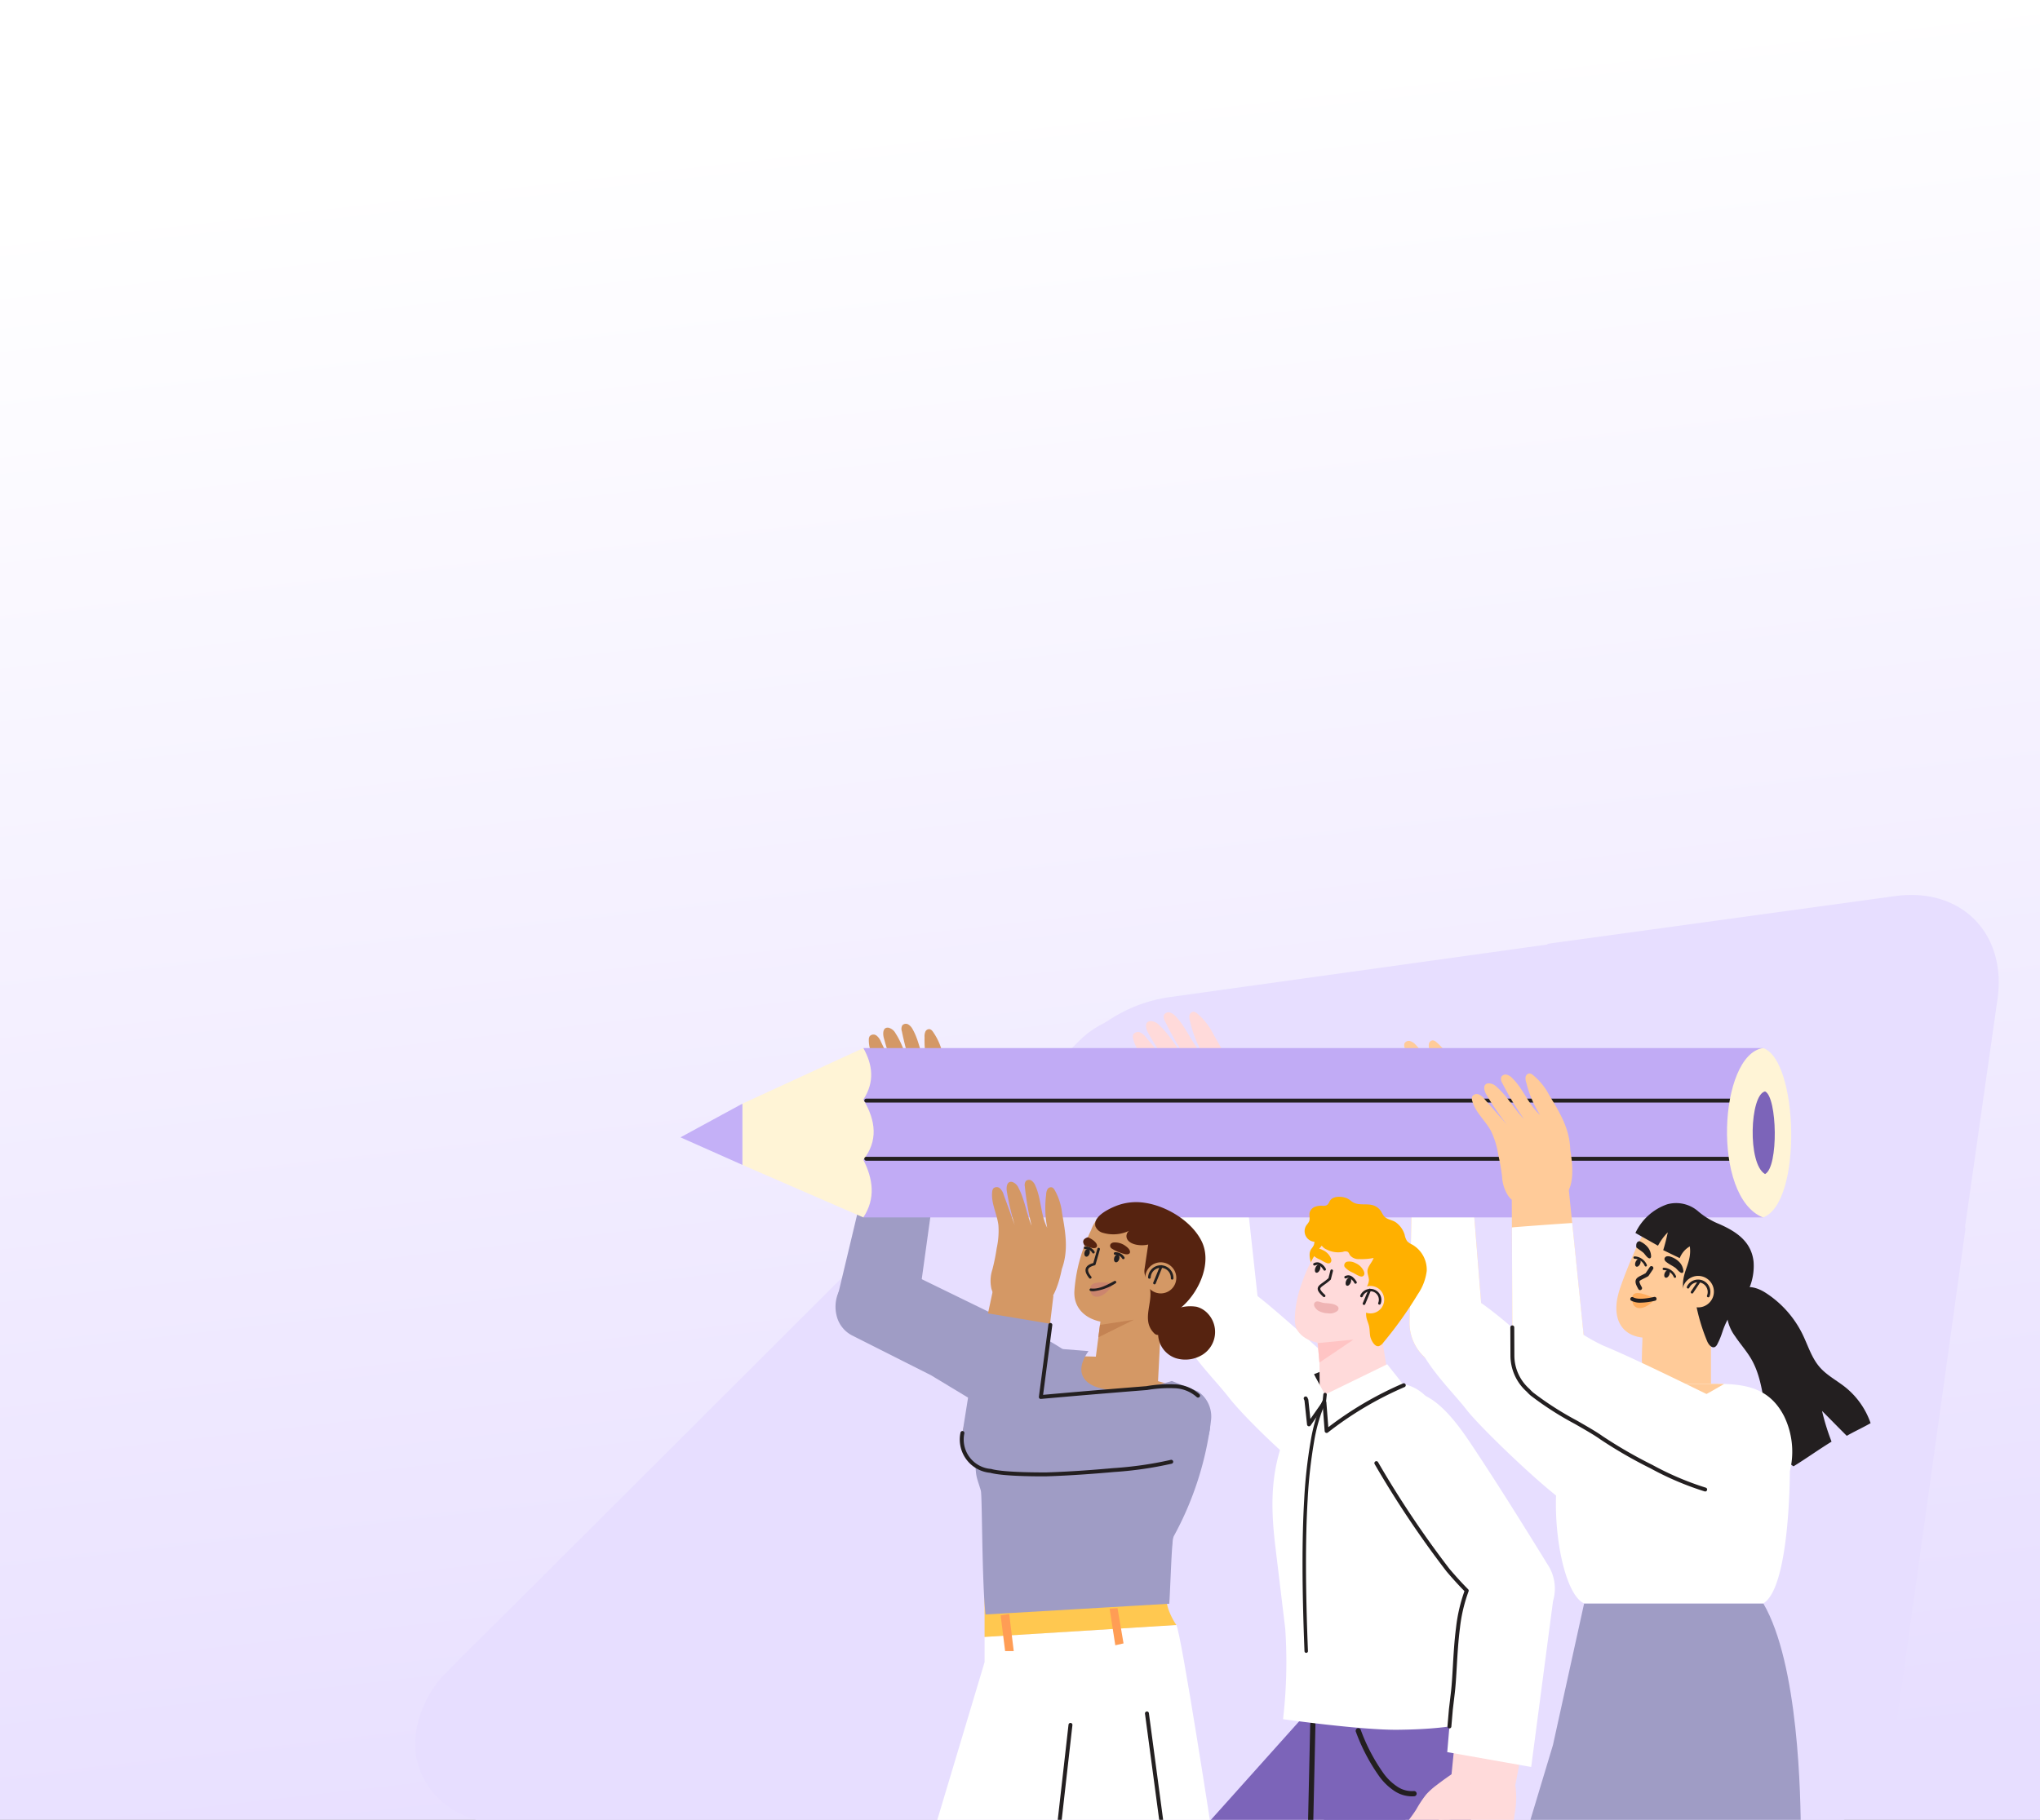 <?xml version="1.0" encoding="UTF-8"?>
<svg xmlns="http://www.w3.org/2000/svg" xmlns:xlink="http://www.w3.org/1999/xlink" width="390" height="348" viewBox="0 0 390 348">
  <rect x="0" y="0" width="390" height="348" fill="#808080" stroke="none"/>
  <defs>
    <linearGradient id="linear-gradient" x1="0.444" y1="0.07" x2="0.562" y2="1" gradientUnits="objectBoundingBox">
      <stop offset="0" stop-color="#fff"></stop>
      <stop offset="1" stop-color="#e7deff"></stop>
    </linearGradient>
    <clipPath id="clip-path">
      <rect id="Rectangle_206" data-name="Rectangle 206" width="326" height="190.167" transform="translate(0 0)" fill="none"></rect>
    </clipPath>
    <clipPath id="clip-path-2">
      <rect id="Rectangle_203" data-name="Rectangle 203" width="302.751" height="177.003" fill="none"></rect>
    </clipPath>
    <clipPath id="clip-path-3">
      <rect id="Rectangle_204" data-name="Rectangle 204" width="354.103" height="250.121" transform="translate(0)" fill="none"></rect>
    </clipPath>
    <clipPath id="clip-path-4">
      <rect id="Rectangle_205" data-name="Rectangle 205" width="233.424" height="154.671" fill="none"></rect>
    </clipPath>
  </defs>
  <g id="top-banner-writing-mobile" transform="translate(1)">
    <rect id="Rectangle_49" data-name="Rectangle 49" width="390" height="348" transform="translate(-1)" fill="url(#linear-gradient)"></rect>
    <g id="Group_1184" data-name="Group 1184" transform="translate(38.152 37.409)">
      <g id="Group_821" data-name="Group 821" transform="translate(24.847 120.424)" clip-path="url(#clip-path)">
        <g id="Group_816" data-name="Group 816" transform="translate(15.357 13.309)">
          <g id="Group_815" data-name="Group 815" clip-path="url(#clip-path-2)">
            <path id="Path_33594" data-name="Path 33594" d="M346.073,167.82,279.6,176.95l.122.115-72.57,10.11a28.27,28.27,0,0,0-11.4,4.4c-.277.176-.572.333-.843.518a17.944,17.944,0,0,0-4.811,3.435L82.578,302.89c-6.005,5.935-12.029,11.921-14.1,14.085-3.079,3.224-6.4,9.914-4.963,16.041,2.141,9.145,10.857,11.289,10.857,11.289s74.3,21.246,77.728,22.324c10.733,3.358,16.089,12.243,18.951,22.917,0,0,19.3,65.858,20.205,69.929,2.287,10.287,16.326,13.752,23.045,7.038,7.285-7.288,28.54-28.847,28.54-28.847l-.015-.015,91.919-91.838a33.882,33.882,0,0,0,7.24-8.01v0a28.325,28.325,0,0,0,4.355-11.437l13.24-95.045-.118-.118,6.234-43.757c1.756-12.589-7.03-21.377-19.624-19.624" transform="translate(-63.168 -167.6)" fill="#e7deff"></path>
          </g>
        </g>
        <g id="Group_818" data-name="Group 818" transform="translate(-12.178 -59.954)">
          <g id="Group_817" data-name="Group 817" transform="translate(0 0)" clip-path="url(#clip-path-3)">
            <path id="Path_33595" data-name="Path 33595" d="M393.129,271.479l-11.955,1.367.09-5.067,11.081-6.1.78,9.756Z" transform="translate(-213.756 -147.033)" fill="#ffcb99"></path>
          </g>
        </g>
        <g id="Group_820" data-name="Group 820" transform="translate(66.089 35.641)">
          <g id="Group_819" data-name="Group 819" clip-path="url(#clip-path-4)">
            <path id="Path_33596" data-name="Path 33596" d="M382.843,243.69a3.311,3.311,0,0,0,2.71.748c.768-.164,1.434-.646,2.19-.858a11.7,11.7,0,0,1,3.335-.011c4.552.074,3.915-6.742,3.455-9.76,0-4.213-1.945-7.527-3.975-11.045a12.625,12.625,0,0,0-3.211-4.115,1.158,1.158,0,0,0-.647-.277.863.863,0,0,0-.769.733,2.444,2.444,0,0,0,.129,1.131,21.818,21.818,0,0,0,2.6,6.478c-2.261-2.09-3.223-5.278-5.381-7.473a2.382,2.382,0,0,0-1.086-.719.983.983,0,0,0-1.127.461,1.475,1.475,0,0,0,.194,1.2,60.314,60.314,0,0,0,4.158,7.258c-1.909-2.045-3.211-4.626-5.278-6.51a2.307,2.307,0,0,0-1.661-.772c-1.249.117-.85,1.525-.458,2.225a54.4,54.4,0,0,0,4.021,6.166l-4.382-5.234a3,3,0,0,0-1.178-.992,1.035,1.035,0,0,0-1.32.47,1.327,1.327,0,0,0,.01.756c.55,2.337,2.551,4.027,3.638,6.17a16.831,16.831,0,0,1,1.317,4.667,42.842,42.842,0,0,1,.681,4.5,7.725,7.725,0,0,0,1.171,3.88,4.3,4.3,0,0,0,.867.924" transform="translate(-288.627 -218.373)" fill="#ffdada"></path>
            <path id="Path_33597" data-name="Path 33597" d="M392.532,249.863a.236.236,0,0,1-.132-.04,4.417,4.417,0,0,1-1.623-1.976,20.454,20.454,0,0,1-1.724-4.82c-.033-.151-.066-.3-.1-.454a6.631,6.631,0,0,0-.965-2.663,6.452,6.452,0,0,0-1.154-1.095c-.266-.214-.541-.436-.793-.681a2.478,2.478,0,0,1-.821-1.442v-.008a1.291,1.291,0,0,1,.944-1.425.238.238,0,0,1,.044-.007,1.779,1.779,0,0,1,.905.176,17.336,17.336,0,0,1,8.189,6.858.237.237,0,0,1-.4.252,16.862,16.862,0,0,0-7.973-6.674l-.016-.007a1.3,1.3,0,0,0-.647-.134.816.816,0,0,0-.576.891,2,2,0,0,0,.668,1.165l.011.01c.237.231.505.448.765.657a6.906,6.906,0,0,1,1.235,1.179,6.98,6.98,0,0,1,1.05,2.85c.031.148.063.3.1.449a19.98,19.98,0,0,0,1.688,4.716l.008.016a3.945,3.945,0,0,0,1.453,1.772.237.237,0,0,1-.132.434Z" transform="translate(-294.312 -227.853)" fill="#231f20"></path>
            <path id="Path_33598" data-name="Path 33598" d="M431.493,356.13c-4.883-4.433-16.867-15.443-22-19.511-2.353-1.863-4.83-3.772-7.686-4.572q-.451-.126-.915-.214a7.2,7.2,0,0,0-2.935,0,6.629,6.629,0,0,0-4.527,4.311c-2.451,6.818,6.141,14.414,10.1,19.515,2.88,3.714,12.8,13.385,17.009,15.776Z" transform="translate(-298.644 -281.84)" fill="#fff"></path>
            <path id="Path_33599" data-name="Path 33599" d="M406.416,309.332l-1.421.192-14.4,3.6-2.167-27.854,1.584-.18,11.955-1.367,1.636-.187Z" transform="translate(-296.085 -254.873)" fill="#fff"></path>
            <path id="Path_33600" data-name="Path 33600" d="M509.976,315.767l-3.187.906a8.974,8.974,0,0,1-11.425-8.79l.528-29.771,10.607-5.841.748,9.338.8,9.967Z" transform="translate(-355.984 -248.563)" fill="#ffcb99"></path>
            <path id="Path_33601" data-name="Path 33601" d="M487.578,255.051a3.17,3.17,0,0,0,2.6.714c.735-.157,1.372-.619,2.1-.821a11.18,11.18,0,0,1,3.192-.01c4.358.071,3.747-6.454,3.307-9.344,0-4.033-1.862-7.206-3.8-10.573a12.076,12.076,0,0,0-3.074-3.939,1.1,1.1,0,0,0-.618-.264.826.826,0,0,0-.735.7,2.343,2.343,0,0,0,.124,1.083,20.938,20.938,0,0,0,2.488,6.2c-2.165-2-3.085-5.051-5.151-7.154a2.278,2.278,0,0,0-1.042-.688.942.942,0,0,0-1.079.44,1.412,1.412,0,0,0,.185,1.147,57.728,57.728,0,0,0,3.979,6.953c-1.828-1.957-3.072-4.428-5.053-6.231a2.206,2.206,0,0,0-1.59-.739c-1.2.112-.814,1.459-.44,2.13a52.149,52.149,0,0,0,3.849,5.9q-2.1-2.507-4.2-5.011a2.878,2.878,0,0,0-1.127-.95.989.989,0,0,0-1.265.45,1.265,1.265,0,0,0,.009.723c.528,2.238,2.444,3.855,3.483,5.907a16.114,16.114,0,0,1,1.261,4.467,41.055,41.055,0,0,1,.652,4.3,7.4,7.4,0,0,0,1.121,3.714,4.11,4.11,0,0,0,.83.885" transform="translate(-347.475 -225.342)" fill="#ffcb99"></path>
            <path id="Path_33602" data-name="Path 33602" d="M489.94,260.961a.236.236,0,0,1-.132-.04,4.239,4.239,0,0,1-1.56-1.9,19.593,19.593,0,0,1-1.651-4.617c-.031-.143-.062-.288-.091-.429a6.334,6.334,0,0,0-.922-2.55,6.165,6.165,0,0,0-1.1-1.046c-.255-.205-.518-.418-.759-.652a2.383,2.383,0,0,1-.789-1.387v-.008a1.246,1.246,0,0,1,.911-1.375.24.24,0,0,1,.045-.007,1.715,1.715,0,0,1,.872.169,16.6,16.6,0,0,1,7.844,6.569.237.237,0,1,1-.4.252,16.131,16.131,0,0,0-7.627-6.385l-.016-.007a1.24,1.24,0,0,0-.613-.127.772.772,0,0,0-.543.841,1.908,1.908,0,0,0,.636,1.11l.011.01c.227.221.483.428.731.628a6.613,6.613,0,0,1,1.184,1.13,6.683,6.683,0,0,1,1.007,2.738c.029.14.06.284.09.424a19.118,19.118,0,0,0,1.615,4.512l.008.016a3.766,3.766,0,0,0,1.389,1.692.237.237,0,0,1-.132.434Z" transform="translate(-349.042 -234.408)" fill="#231f20"></path>
            <path id="Path_33603" data-name="Path 33603" d="M507.342,296.213c-3.881.18-8.453.4-11.542.595l-.435,24.486a8.973,8.973,0,0,0,11.425,8.789l3.187-.906-1.935-24.189Z" transform="translate(-355.985 -261.973)" fill="#fff"></path>
            <path id="Path_33604" data-name="Path 33604" d="M534.156,362.689c-4.675-4.244-16.146-14.783-21.063-18.677-2.252-1.784-4.624-3.612-7.357-4.376-.288-.08-.58-.149-.876-.205a6.9,6.9,0,0,0-2.81,0,6.347,6.347,0,0,0-4.334,4.129c-2.346,6.529,5.878,13.8,9.664,18.681,2.757,3.555,15.77,16.019,19.8,18.307Z" transform="translate(-357.07 -286.099)" fill="#fff"></path>
            <path id="Path_33605" data-name="Path 33605" d="M255.924,289.133l4.105-17.182L271.5,268.98l-1.555,9.038-1.659,9.647Z" transform="translate(-221.867 -246.719)" fill="#ffcb99"></path>
            <path id="Path_33606" data-name="Path 33606" d="M262.659,246.732a3.1,3.1,0,0,0,2.287,1.306c.735.03,1.452-.254,2.187-.271a10.959,10.959,0,0,1,3.03.764c4.116,1.123,5.117-5.213,5.4-8.061.977-3.825-.02-7.285-1.047-10.95a11.84,11.84,0,0,0-1.961-4.481,1.08,1.08,0,0,0-.523-.4.808.808,0,0,0-.867.487,2.292,2.292,0,0,0-.145,1.056,20.5,20.5,0,0,0,.857,6.484c-1.568-2.422-1.7-5.538-3.152-8.034a2.234,2.234,0,0,0-.821-.9.924.924,0,0,0-1.13.157,1.384,1.384,0,0,0-.1,1.133,56.516,56.516,0,0,0,2.091,7.56c-1.259-2.3-1.841-4.944-3.283-7.134a2.162,2.162,0,0,0-1.329-1.086c-1.161-.183-1.125,1.188-.932,1.914a50.948,50.948,0,0,0,2.22,6.532q-1.382-2.885-2.765-5.769a2.814,2.814,0,0,0-.839-1.174.968.968,0,0,0-1.311.119,1.24,1.24,0,0,0-.166.688c-.044,2.25,1.384,4.249,1.872,6.446a15.77,15.77,0,0,1,.113,4.542,40.18,40.18,0,0,1-.424,4.24,7.243,7.243,0,0,0,.164,3.795,4.023,4.023,0,0,0,.572,1.041" transform="translate(-224.351 -221.302)" fill="#d49865"></path>
            <path id="Path_33607" data-name="Path 33607" d="M280.984,255.288a.236.236,0,0,1-.177-.079,4.154,4.154,0,0,1-1.021-2.178,19.2,19.2,0,0,1-.448-4.779c0-.144.011-.291.017-.433a6.2,6.2,0,0,0-.258-2.636,6.018,6.018,0,0,0-.792-1.258c-.192-.257-.391-.522-.563-.8a2.339,2.339,0,0,1-.413-1.511V241.6a1.225,1.225,0,0,1,1.2-1.087.242.242,0,0,1,.045,0,1.675,1.675,0,0,1,.788.373,16.256,16.256,0,0,1,5.849,8.133.237.237,0,0,1-.452.145,15.782,15.782,0,0,0-5.686-7.9l-.014-.011a1.2,1.2,0,0,0-.547-.267.751.751,0,0,0-.712.661,1.864,1.864,0,0,0,.333,1.2l.008.013c.161.265.355.523.542.773a6.469,6.469,0,0,1,.85,1.359,6.548,6.548,0,0,1,.294,2.838c-.006.141-.012.286-.017.428a18.717,18.717,0,0,0,.439,4.669q0,.009,0,.018a3.681,3.681,0,0,0,.906,1.939.237.237,0,0,1-.176.4Z" transform="translate(-233.883 -230.804)" fill="#231f20"></path>
            <path id="Path_33608" data-name="Path 33608" d="M246.119,336.444a5.752,5.752,0,0,0,3.006,3.739l.381.192,11.129,5.613,2.82,1.423.646.325,15.466,9.338,15.564-10.126-1.793-1.368a60.021,60.021,0,0,0-14.634-8.226l-4.015-1.958-12.316-6.007-.022-.01-4.135-2.016-.848-.414-2.727-1.679-6.46,4.406a5.4,5.4,0,0,0-1.294,1.381,7.022,7.022,0,0,0-.767,5.386" transform="translate(-216.247 -278.249)" fill="#9f9cc5"></path>
            <path id="Path_33609" data-name="Path 33609" d="M246.415,309.377l14.568,8.163L265.53,284.7l-12.677-2.29Z" transform="translate(-216.541 -254.24)" fill="#9f9cc5"></path>
            <path id="Path_33610" data-name="Path 33610" d="M228.54,234.164l-.584.269L205.421,244.8V256.5l23.119,10.048c8.74-7.317,8.176-24.389,0-32.389" transform="translate(-193.579 -227.217)" fill="#fff4d6"></path>
            <path id="Path_33611" data-name="Path 33611" d="M257.98,234.164H429.973v32.387H257.98c2.419-3.68,1.826-7.416,0-11.024,2.81-3.56,2.453-7.434,0-11.512,2.2-3.359,1.806-6.63,0-9.853" transform="translate(-223.019 -227.217)" fill="#c1abf5"></path>
            <path id="Line_245" data-name="Line 245" d="M170.773,0H-.375A.375.375,0,0,1-.75-.375.375.375,0,0,1-.375-.75H170.773a.375.375,0,0,1,.375.375A.375.375,0,0,1,170.773,0Z" transform="translate(35.9 17.369)" fill="#231f20"></path>
            <path id="Line_246" data-name="Line 246" d="M170.773,0H-.375A.375.375,0,0,1-.75-.375.375.375,0,0,1-.375-.75H170.773a.375.375,0,0,1,.375.375A.375.375,0,0,1,170.773,0Z" transform="translate(35.9 28.49)" fill="#231f20"></path>
            <path id="Path_33612" data-name="Path 33612" d="M190.342,258.334l-11.842,6.44,11.842,5.268Z" transform="translate(-178.5 -240.756)" fill="#c4b0f7"></path>
            <path id="Path_33613" data-name="Path 33613" d="M640.225,234.166c-8.458,1.268-9.868,28.486,0,32.389,7.612-2.732,6.767-30.242,0-32.389" transform="translate(-433.27 -227.219)" fill="#fff4d6"></path>
            <path id="Path_33614" data-name="Path 33614" d="M646.871,253.012c-2.912.619-3.4,13.9,0,15.8,2.62-1.333,2.331-14.757,0-15.8" transform="translate(-439.521 -237.775)" fill="#7c64b9"></path>
            <path id="Path_33615" data-name="Path 33615" d="M407.491,542.5h36.946a37.932,37.932,0,0,0,5.706-6.062q.7-.934,1.32-1.88a41.9,41.9,0,0,0,4.9-10.726c.013-.04.025-.081.036-.122q.377-1.217.7-2.443l-4.389-.22-.7-.036-.121-.006L427.821,519.8l-2.043,2.282-1.631,1.822-12.355,13.8Z" transform="translate(-306.764 -387.21)" fill="#7c64b9"></path>
            <path id="Path_33616" data-name="Path 33616" d="M660.7,364.106a15.14,15.14,0,0,0-4.865-6.9c-1.606-1.276-3.487-2.238-4.839-3.783-1.584-1.8-2.27-4.195-3.324-6.348a19.767,19.767,0,0,0-7.1-7.935c-1.469-.935-3.557-1.612-4.815-.408-1.766.186-2.44,2.037-2.575,3.807a8.1,8.1,0,0,0,1.628,4.968c.984,1.478,2.189,2.807,3.079,4.343,1.884,3.252,2.206,7.136,2.91,10.827s2.039,7.592,5.162,9.682c2.455-1.51,4.818-3.211,7.273-4.72a43.423,43.423,0,0,1-1.819-5.872c1.612,1.6,3.117,3.162,4.729,4.761,1.421-.826,3.136-1.6,4.557-2.427" transform="translate(-433.172 -285.429)" fill="#231f20"></path>
            <path id="Path_33617" data-name="Path 33617" d="M596.346,347.268l-.206,11.426,13.3-.143v-20.6Z" transform="translate(-412.432 -285.352)" fill="#ffcb99"></path>
            <path id="Path_33618" data-name="Path 33618" d="M585.453,324.081c-.838,4.443,1.144,7.543,5.722,7.591a24.8,24.8,0,0,0,5.377-.424c3.091-.647,5.459-2.276,8.041-4.036a9.376,9.376,0,0,0,3.613-4.8c1.272-3.89-.088-8.929-3.667-11.312a10.964,10.964,0,0,0-5.7-1.656c-.322-.011-1.071-.064-1.929-.118a8.1,8.1,0,0,0-4.025.786,14.722,14.722,0,0,0-1.692,1.081,4.752,4.752,0,0,0-1.379,1.739c-.047.084-.094.169-.139.254-.209.393-.4.794-.583,1.2-.107.235-.211.471-.315.707-.956,2.172-1.856,4.368-2.639,6.609a16.627,16.627,0,0,0-.68,2.375" transform="translate(-406.341 -269.311)" fill="#ffcb99"></path>
            <path id="Path_33619" data-name="Path 33619" d="M607.035,331.6c-.17.393-.5.626-.744.522s-.3-.507-.126-.9.5-.626.744-.522.3.507.126.9" transform="translate(-417.992 -281.279)" fill="#231f20"></path>
            <path id="Path_33620" data-name="Path 33620" d="M610.147,326.287a14.488,14.488,0,0,1,.975-2.358c.789-1.414,2.038-2.568,2.953-3.9a10.986,10.986,0,0,0,2.059-7.246c-.409-3.871-3.3-5.781-6.584-7.223a14.6,14.6,0,0,1-4.174-2.565,6.416,6.416,0,0,0-5.762-1.2,10.535,10.535,0,0,0-6.07,5.478l4.315,2.438a10.819,10.819,0,0,1,1.868-2.551q-.352,1.721-.869,3.4l3.158,1.524a4.446,4.446,0,0,1,1.923-2.243c.424,2.91-1.347,4.613-1.309,7.418a3.2,3.2,0,0,0,1.353,2.718,3.6,3.6,0,0,1,.874.559,2.113,2.113,0,0,1,.4,1.008,36.824,36.824,0,0,0,2,6.43c.273.657.915,1.436,1.529,1.077a1.232,1.232,0,0,0,.413-.5,14.264,14.264,0,0,0,.944-2.27" transform="translate(-410.978 -264.97)" fill="#231f20"></path>
            <path id="Path_33621" data-name="Path 33621" d="M594.565,333.65a.375.375,0,0,1-.326-.189c-.424-.744-.643-1.263-.506-1.712s.563-.66,1.153-.952c.219-.109.464-.23.74-.384l.794-1.185a.375.375,0,0,1,.623.418L596.2,330.9a.375.375,0,0,1-.127.117c-.325.184-.605.323-.853.446-.39.194-.727.361-.769.5-.069.228.314.9.44,1.122a.375.375,0,0,1-.326.561Z" transform="translate(-411.106 -280.418)" fill="#231f20"></path>
            <path id="Path_33622" data-name="Path 33622" d="M594.364,326.8c-.17.393-.5.626-.744.522s-.3-.507-.126-.9.5-.626.744-.522.3.507.126.9" transform="translate(-410.895 -278.588)" fill="#231f20"></path>
            <path id="Path_33623" data-name="Path 33623" d="M556.848,475.575l-5.965,27.1-5.352,17.771h52.741c.008-8.212-.448-33.342-7.17-44.867Z" transform="translate(-384.085 -362.439)" fill="#9f9cc5"></path>
            <path id="Path_33624" data-name="Path 33624" d="M598.633,422.114c5.125-3.064,5.07-25.249,5.07-25.249a15.53,15.53,0,0,0-1.087-10.521c-2.562-4.994-6.605-6.032-11.473-6.189-.568-.019-1.147-.026-1.737-.025l-17.019.018-8.7.008c.136,0-1.288,8.624-1.979,9.2-5.206,9.494-2.2,30.747,2.676,32.756Z" transform="translate(-391.615 -308.978)" fill="#fff"></path>
            <path id="Path_33625" data-name="Path 33625" d="M607.472,380.152c-.568-.019-1.147-.026-1.737-.025l-17.019.018c-2.848,9.814,4.9,8.2,18.757.007" transform="translate(-407.945 -308.976)" fill="#ffcb99"></path>
            <path id="Path_33626" data-name="Path 33626" d="M607.793,331.649a.225.225,0,0,1-.207-.138,2.218,2.218,0,0,0-1.92-1.348.225.225,0,1,1,.023-.449A2.656,2.656,0,0,1,608,331.337a.225.225,0,0,1-.207.312Z" transform="translate(-417.675 -280.765)" fill="#231f20"></path>
            <path id="Path_33627" data-name="Path 33627" d="M595.121,326.73a.225.225,0,0,1-.207-.138,2.218,2.218,0,0,0-1.92-1.348.225.225,0,1,1,.023-.449,2.656,2.656,0,0,1,2.312,1.623.225.225,0,0,1-.207.312Z" transform="translate(-410.577 -278.01)" fill="#231f20"></path>
            <path id="Path_33628" data-name="Path 33628" d="M596.529,359.439l6.616-.427-6.774,4.962Z" transform="translate(-412.562 -297.149)" fill="#ffcb99"></path>
            <path id="Path_33629" data-name="Path 33629" d="M606.487,325.735a.777.777,0,0,1-.331-.546.576.576,0,0,1,.474-.513,1.386,1.386,0,0,1,.74.092,4.025,4.025,0,0,1,1.6.977,2.794,2.794,0,0,1,.8,1.675.434.434,0,0,1-.088.359c-.383.363-1.15-.683-1.394-.867-.572-.432-1.25-.708-1.8-1.177" transform="translate(-418.042 -277.908)" fill="#231f20"></path>
            <path id="Path_33630" data-name="Path 33630" d="M593.924,319.323c.444.366.948.656,1.378,1.041.228.2.9,1.311,1.315.982a.435.435,0,0,0,.119-.352,2.8,2.8,0,0,0-.654-1.736,4.016,4.016,0,0,0-1.511-1.11l-.064-.027c-.52.088-.68.522-.584,1.2" transform="translate(-411.176 -274.245)" fill="#231f20"></path>
            <path id="Path_33631" data-name="Path 33631" d="M623.511,338.814a3.011,3.011,0,1,1-1.563-3.961,3.011,3.011,0,0,1,1.563,3.961" transform="translate(-426.192 -284.088)" fill="#ffcb99"></path>
            <path id="Path_33632" data-name="Path 33632" d="M625.2,340.788a.25.25,0,0,1-.23-.349,1.855,1.855,0,0,0-3.4-1.478.25.25,0,0,1-.458-.2,2.356,2.356,0,0,1,4.321,1.877A.25.25,0,0,1,625.2,340.788Z" transform="translate(-428.713 -286.173)" fill="#231f20"></path>
            <path id="Line_247" data-name="Line 247" d="M-.25,2.068a.249.249,0,0,1-.138-.042.25.25,0,0,1-.07-.347L.917-.388a.25.25,0,0,1,.347-.07.25.25,0,0,1,.07.347L-.042,1.957A.25.25,0,0,1-.25,2.068Z" transform="translate(193.642 51.817)" fill="#231f20"></path>
            <path id="Path_33633" data-name="Path 33633" d="M592.155,341.8c-.05,2.4,2.5,2.287,4.4-.059-2.723-1.292-4.5-1.6-4.4.059" transform="translate(-410.198 -286.872)" fill="#ffad5d"></path>
            <path id="Path_33634" data-name="Path 33634" d="M593.391,343.536a3.64,3.64,0,0,1-1.789-.375.375.375,0,1,1,.366-.655c.711.4,2.025.374,4.018-.07a.375.375,0,0,1,.163.732A13.036,13.036,0,0,1,593.391,343.536Z" transform="translate(-409.828 -287.904)" fill="#231f20"></path>
            <path id="Path_33635" data-name="Path 33635" d="M458.475,529.516l-.424,8.441h27.9a36.827,36.827,0,0,0,.6-17.551c-.236-1.129-.519-2.233-.841-3.319-.406-1.369-.87-2.707-1.379-4.024q-.327-.845-.673-1.679l-4.822,3.328-2.926,2.019-.123.084-4.336,2.991-5.278,3.643-6.336,4.372Z" transform="translate(-335.085 -382.498)" fill="#7c64b9"></path>
            <path id="Line_248" data-name="Line 248" d="M-.5,18.968H-.511A.5.5,0,0,1-1,18.457L-.578-.511A.5.5,0,0,1-.067-1a.5.5,0,0,1,.489.511L0,18.479A.5.5,0,0,1-.5,18.968Z" transform="translate(120.973 136.73)" fill="#231f20"></path>
            <path id="Path_33636" data-name="Path 33636" d="M482.838,543.009a6.084,6.084,0,0,1-3.163-.918,11.173,11.173,0,0,1-2.984-2.792,36.031,36.031,0,0,1-4.553-8.639.5.5,0,1,1,.929-.372,35.112,35.112,0,0,0,4.416,8.4,10.2,10.2,0,0,0,2.707,2.546,4.962,4.962,0,0,0,3.027.76.5.5,0,1,1,.079,1Q483.066,543.009,482.838,543.009Z" transform="translate(-343.015 -392.97)" fill="#231f20"></path>
            <path id="Path_33637" data-name="Path 33637" d="M453.822,374.609l2.634-1.056-1.212,5.163Z" transform="translate(-332.716 -305.294)" fill="#231f20"></path>
            <path id="Path_33638" data-name="Path 33638" d="M468.088,365.576c-8.411,8.512-18.069,7.712-13.355.484l-.044-4.872-.22-2.243-.2-1.8,11.9-3.572Z" transform="translate(-332.531 -294.104)" fill="#ffdada"></path>
            <path id="Path_33639" data-name="Path 33639" d="M469.406,445.555c-1.08.143-2.214.258-3.387.348-2.028.154-4.168.23-6.334.251-7.089.063-21.865-2.026-21.865-2.026a94.727,94.727,0,0,0,.421-17.282s-1.891-15.718-1.891-15.732c-.908-7.55-.955-14.124,1.836-21.183a23.88,23.88,0,0,1,3.955-7.133c.781-.866,2.881.247,3.793-.421l5.371-2c3.435-.22,6.975-.452,7.113-.461a9.453,9.453,0,0,1,2.3.119c9.093,1.637,10.014,17.134,10.4,24.268.636,11.689,2.281,23.029,3.471,34.632a6.007,6.007,0,0,1-5.185,6.618" transform="translate(-322.619 -308.847)" fill="#fff"></path>
            <path id="Path_33640" data-name="Path 33640" d="M452.769,315.948a3.257,3.257,0,0,1-.492.775,2.046,2.046,0,0,0-.326.908,4.071,4.071,0,0,0,.114,1.212q.27,1.373.541,2.746a9.53,9.53,0,0,0,2.132-2.984q.736-1.407,1.4-2.849a2.857,2.857,0,0,0,.342-1.155,1.643,1.643,0,0,0-1.1-1.5,1.953,1.953,0,0,0-2.06.53c-.754.807-.275,1.416-.553,2.311" transform="translate(-331.664 -271.378)" fill="#ffb000"></path>
            <path id="Path_33641" data-name="Path 33641" d="M446.861,322.58a22.3,22.3,0,0,0-1.17,4.632c-.159,1.248-.409,3.261.3,4.373,1.452,2.275,4.475,2.639,6.924,2.746a14.147,14.147,0,0,0,6.158-1.276c.71-.3,1.408-.637,2.094-.993,2.16-1.122,4.715-2.752,5.938-4.909a10.268,10.268,0,0,0-.74-11.16c-2.223-2.823-6.252-4.751-9.9-4.093a9.042,9.042,0,0,0-3.347,1.372,12.7,12.7,0,0,0-3.266,3.185q-.164.228-.318.459c-.153.229-.3.461-.44.7a27.784,27.784,0,0,0-2.237,4.967" transform="translate(-328.063 -270.688)" fill="#ffdada"></path>
            <path id="Path_33642" data-name="Path 33642" d="M454.327,328.928c-.169.415-.11.832.132.93s.576-.158.745-.572.11-.832-.132-.93-.576.158-.745.572" transform="translate(-332.945 -279.966)" fill="#231f20"></path>
            <path id="Path_33643" data-name="Path 33643" d="M455.969,344.629l.195.017a8.456,8.456,0,0,1,.936.1,2.738,2.738,0,0,1,1.175.426.692.692,0,0,1,.257.339.676.676,0,0,1-.222.637,2.35,2.35,0,0,1-1.791.44,4.032,4.032,0,0,1-1.792-.475c-.421-.241-1.047-.9-.807-1.43.3-.667,1.094-.242,1.587-.126a3.414,3.414,0,0,0,.462.071" transform="translate(-332.741 -288.918)" fill="#efb4b4"></path>
            <path id="Path_33644" data-name="Path 33644" d="M462.321,360.911l-6.507,4.385-.316-3.723Z" transform="translate(-333.654 -298.213)" fill="#ffc4c4"></path>
            <path id="Path_33645" data-name="Path 33645" d="M456.755,335.774a.249.249,0,0,1-.169-.066c-.79-.725-1.089-1.169-1.064-1.582.027-.454.431-.743.989-1.144a12.278,12.278,0,0,0,1.071-.837l.372-1.479a.25.25,0,0,1,.485.122l-.391,1.552a.25.25,0,0,1-.074.124,12.369,12.369,0,0,1-1.172.924c-.446.32-.769.551-.782.767-.018.3.506.82.9,1.183a.25.25,0,0,1-.169.434Z" transform="translate(-333.697 -281.196)" fill="#231f20"></path>
            <path id="Path_33646" data-name="Path 33646" d="M469.96,329.733a.791.791,0,0,0,.587.024.6.6,0,0,0,.3-.56,1.355,1.355,0,0,0-.218-.631,3,3,0,0,0-1.466-1.323,2.478,2.478,0,0,0-1.664-.264.721.721,0,0,0-.471.874.976.976,0,0,0,.235.313,4.1,4.1,0,0,0,1.294.858c.479.212.9.538,1.4.711" transform="translate(-340.101 -279.167)" fill="#ffb000"></path>
            <path id="Path_33647" data-name="Path 33647" d="M455.614,324.01a.79.79,0,0,0,.587.024.6.6,0,0,0,.3-.56,1.354,1.354,0,0,0-.218-.631,3,3,0,0,0-1.466-1.323,2.479,2.479,0,0,0-1.664-.264.721.721,0,0,0-.471.874.976.976,0,0,0,.235.313,4.1,4.1,0,0,0,1.294.858c.479.212.9.538,1.4.71" transform="translate(-332.065 -275.961)" fill="#ffb000"></path>
            <path id="Path_33648" data-name="Path 33648" d="M455.759,328.97a.247.247,0,0,1-.209-.115c-.757-1.194-1.244-1.019-1.6-.891l-.056.02a.247.247,0,1,1-.163-.467l.051-.018a1.388,1.388,0,0,1,.922-.071,2.488,2.488,0,0,1,1.263,1.162.247.247,0,0,1-.208.379Z" transform="translate(-332.602 -279.459)" fill="#231f20"></path>
            <path id="Path_33649" data-name="Path 33649" d="M467.676,334.6c-.169.415-.11.832.132.93s.576-.158.745-.572.11-.832-.132-.93-.576.158-.745.572" transform="translate(-340.422 -283.145)" fill="#231f20"></path>
            <path id="Path_33650" data-name="Path 33650" d="M469.242,334.632a.247.247,0,0,1-.209-.115,2.188,2.188,0,0,0-.97-.967.827.827,0,0,0-.578.053l-.054.019a.247.247,0,0,1-.163-.467l.049-.018c.406-.145,1.161-.416,2.132,1.113a.247.247,0,0,1-.208.38Z" transform="translate(-340.185 -282.621)" fill="#231f20"></path>
            <path id="Path_33651" data-name="Path 33651" d="M462.318,325.508c-.1-.542-.088-1.113-.183-1.721-.1-.663-.445-1.288-.556-1.943-.118-.693.014-1.386-.118-2.083-.676.255-1.366-.541-1.313-1.261a3.494,3.494,0,0,1,1.025-1.866,2.936,2.936,0,0,0,.9-1.912c-.057-.88-.511-1.434-.144-2.317.268-.645.781-1.148,1.037-1.88a11.644,11.644,0,0,1-2.746.215,2.106,2.106,0,0,1-1.763-.721c-.146-.23-.22-.524-.45-.669a1.183,1.183,0,0,0-.9.011,4.838,4.838,0,0,1-3.13-.455c-.847-.355-.9-.907-1.609-1.345a1.685,1.685,0,0,0-.748-.137,2.027,2.027,0,0,1-1.466-3.2,4.1,4.1,0,0,0,.465-.653c.241-.536-.014-1.174.125-1.745a1.647,1.647,0,0,1,.965-1.062,3.328,3.328,0,0,1,1.458-.22,1.566,1.566,0,0,0,.844-.109c.343-.2.453-.631.686-.951.675-.928,2.636-.745,3.486-.2.3.192.564.44.876.616,1.144.645,2.612.16,3.858.57a2.8,2.8,0,0,1,1.5,1.19,6.647,6.647,0,0,0,.5.836c.58.7,1.573.728,2.29,1.214a4.544,4.544,0,0,1,1.694,2.384,3.354,3.354,0,0,0,.461,1.206,3.109,3.109,0,0,0,.98.669,5.542,5.542,0,0,1,2.776,5.04,10.024,10.024,0,0,1-1.692,4.437,76.036,76.036,0,0,1-6.611,9.268,1.775,1.775,0,0,1-.836.668c-.836.228-1.54-1.239-1.661-1.874" transform="translate(-330.45 -263.442)" fill="#ffb000"></path>
            <path id="Path_33652" data-name="Path 33652" d="M474.416,341.957a2.625,2.625,0,1,0,3.421-1.442,2.625,2.625,0,0,0-3.421,1.442" transform="translate(-344.937 -287.886)" fill="#ffdada"></path>
            <path id="Path_33653" data-name="Path 33653" d="M480.79,345.788a.25.25,0,0,1-.232-.342,1.606,1.606,0,0,0-2.975-1.211.25.25,0,0,1-.461-.193,2.106,2.106,0,0,1,3.9,1.588A.25.25,0,0,1,480.79,345.788Z" transform="translate(-347.161 -289.778)" fill="#231f20"></path>
            <path id="Line_249" data-name="Line 249" d="M-.25,2.608a.249.249,0,0,1-.1-.019.25.25,0,0,1-.135-.327L.606-.346A.25.25,0,0,1,.933-.481a.25.25,0,0,1,.135.327L-.019,2.454A.25.25,0,0,1-.25,2.608Z" transform="translate(130.93 53.46)" fill="#231f20"></path>
            <path id="Path_33654" data-name="Path 33654" d="M468.985,375.641a66.7,66.7,0,0,0-14.751,8.747l-.422-5.48-2.95,4.215-.5-4.65-.137-.306,1.581-4.636,2.122,3.9,11.893-5.8,2.978,3.774Z" transform="translate(-330.703 -304.219)" fill="#fff"></path>
            <path id="Path_33655" data-name="Path 33655" d="M453.86,389.49a.375.375,0,0,1-.374-.346l-.341-4.435-2.349,3.357a.375.375,0,0,1-.68-.175l-.489-4.588-.113-.251a.375.375,0,1,1,.684-.307l.137.306a.376.376,0,0,1,.031.114l.389,3.652,2.376-3.395a.375.375,0,0,1,.681.186l.368,4.786a67.118,67.118,0,0,1,14.282-8.369.375.375,0,1,1,.3.689,66.362,66.362,0,0,0-14.668,8.7A.375.375,0,0,1,453.86,389.49Z" transform="translate(-330.329 -308.946)" fill="#231f20"></path>
            <path id="Path_33656" data-name="Path 33656" d="M449.658,433.872a.331.331,0,0,1-.33-.318c-.482-12.035-.5-21.536-.055-29.044a94.418,94.418,0,0,1,1.22-11.04,32.538,32.538,0,0,1,2.32-7.927l.115-1.092a.331.331,0,1,1,.658.069l-.121,1.148a.33.33,0,0,1-.03.108,31.728,31.728,0,0,0-2.29,7.812,93.782,93.782,0,0,0-1.211,10.961c-.444,7.486-.426,16.966.056,28.979a.331.331,0,0,1-.317.344Z" transform="translate(-330.028 -311.272)" fill="#231f20"></path>
            <path id="Path_33657" data-name="Path 33657" d="M516.094,554.959l-6.682.324c-1.276.062-2.572.2-3.851.191-.783-.007-1.313-.19-1.963.3-1.175.889-1.546,2.579-1.819,3.942-.37,1.853-.669,3.723-1,5.586a6.864,6.864,0,0,1-.464,1.715c-.787,1.686-2.782,2.481-3.792,4.044-.271.419-.447,1.016-.109,1.383a1.027,1.027,0,0,0,.525.271c1.171.282,2.337-.4,3.349-1.056l3.792-2.446a35.3,35.3,0,0,0-4.187,2.815c-.5.407-1.015.968-.89,1.6a1.193,1.193,0,0,0,.754.83,2.329,2.329,0,0,0,1.153.095,8.5,8.5,0,0,0,3.079-1.244q1.972-1.139,3.857-2.422a16.21,16.21,0,0,0-3.783,2.639c-.46.432-.864,1.346-.079,1.731a1.778,1.778,0,0,0,1.182.018c.6-.14,1.158-.528,1.783-.417.352.064.686.208,1.038.274a4.864,4.864,0,0,0,3.053-.816,5.373,5.373,0,0,0,3.555-4.843c.278-1.384.745-2.815.929-4.193.213-1.6.2-3.236.4-4.843a17.29,17.29,0,0,0,.17-5.483" transform="translate(-356.467 -406.902)" fill="#ffdada"></path>
            <path id="Path_33658" data-name="Path 33658" d="M530.772,476.845l-6.114,32.327-12.276.914,4.1-40.993Z" transform="translate(-365.517 -358.809)" fill="#ffdada"></path>
            <path id="Path_33659" data-name="Path 33659" d="M512.273,416.648q-.96-1.571-1.931-3.135c-3.877-6.267-7.8-12.511-11.866-18.654-3.364-5.076-10.257-15.841-17.351-8.845a9.981,9.981,0,0,0-1.559,11.289,204.034,204.034,0,0,0,13.686,20.451c1.167,1.377,2.352,2.683,3.6,3.936-2.358,5.978-2.052,14.452-2.662,19.583l-.373,3.142-.7,8.157,16.051,2.838s3.759-28.573,4.173-31.719a8.384,8.384,0,0,0-1.06-7.044" transform="translate(-346.527 -310.989)" fill="#fff"></path>
            <path id="Path_33660" data-name="Path 33660" d="M494.545,464.954h-.033a.375.375,0,0,1-.342-.406l.279-3.24v-.012l.373-3.142c.172-1.442.272-3.175.378-5.009.133-2.311.285-4.93.612-7.458a30.951,30.951,0,0,1,1.608-6.981c-1.143-1.162-2.272-2.4-3.444-3.785l-.015-.018a189.98,189.98,0,0,1-13.713-20.493.375.375,0,1,1,.656-.365,189.2,189.2,0,0,0,13.651,20.4c1.215,1.432,2.382,2.71,3.568,3.906a.375.375,0,0,1,.083.4,29.618,29.618,0,0,0-1.65,7.031c-.324,2.5-.474,5.106-.607,7.4-.107,1.846-.207,3.59-.382,5.055l-.373,3.136-.278,3.234A.375.375,0,0,1,494.545,464.954Z" transform="translate(-347.538 -327.911)" fill="#231f20"></path>
            <path id="Path_33661" data-name="Path 33661" d="M501.124,549.255c-.094.062-.186.125-.278.188q-1.227.848-2.41,1.759a13.623,13.623,0,0,0-2.031,1.821,20.84,20.84,0,0,0-1.864,2.8c-.742,1.2-1.631,2.27-2.453,3.413-.4.561-.95,1.642-.157,2.178.871.59,2.444-.625,3.072-1.131.766-.616,1.178-1.526,2.114-1.966a9.716,9.716,0,0,1,3.547-.465,3.17,3.17,0,0,0,2.223-1.415c1.369-1.507,3.991-7.808-.031-7.83a3.2,3.2,0,0,0-1.73.65" transform="translate(-353.835 -403.347)" fill="#ffdada"></path>
            <path id="Path_33662" data-name="Path 33662" d="M554.708,329.719l-3.167.976a8.973,8.973,0,0,1-11.613-8.538l-.122-29.776,10.476-6.07.951,9.32,1.012,9.947Z" transform="translate(-380.878 -256.427)" fill="#ffcb99"></path>
            <path id="Path_33663" data-name="Path 33663" d="M530.281,269.509a3.17,3.17,0,0,0,2.609.658c.732-.173,1.358-.649,2.078-.867a11.176,11.176,0,0,1,3.191-.08c4.358-.024,3.607-6.534,3.1-9.413-.088-4.031-2.019-7.163-4.035-10.487a12.1,12.1,0,0,0-3.16-3.871,1.106,1.106,0,0,0-.625-.25.826.826,0,0,0-.719.717,2.349,2.349,0,0,0,.147,1.08,20.933,20.933,0,0,0,2.623,6.145c-2.208-1.953-3.194-4.983-5.306-7.038a2.278,2.278,0,0,0-1.056-.665.942.942,0,0,0-1.068.465,1.413,1.413,0,0,0,.21,1.144,57.777,57.777,0,0,0,4.131,6.862c-1.87-1.917-3.167-4.36-5.187-6.119a2.207,2.207,0,0,0-1.606-.7c-1.194.138-.782,1.477-.392,2.139a52.111,52.111,0,0,0,3.977,5.818l-4.3-4.918a2.879,2.879,0,0,0-1.148-.924.99.99,0,0,0-1.255.478,1.264,1.264,0,0,0,.025.723c.575,2.226,2.528,3.8,3.61,5.829a16.1,16.1,0,0,1,1.358,4.431,40.937,40.937,0,0,1,.748,4.289,7.4,7.4,0,0,0,1.2,3.689,4.122,4.122,0,0,0,.849.867" transform="translate(-371.155 -233.4)" fill="#ffcb99"></path>
            <path id="Path_33664" data-name="Path 33664" d="M582.4,345.52c-5.678-2.761-19.191-9.473-25-11.827a34.532,34.532,0,0,1-3.83-2.088l-1.29-12.645-.893-8.757c-3.876.264-8.442.589-11.527.846l.1,24.489a8.9,8.9,0,0,0,3.018,6.675,7.844,7.844,0,0,0,.725.713c3.173,2.763,10.537,6.366,13.244,8.326,3.644,2.639,15.359,8.856,19.868,9.922,10.165-1.8,11.041-10.048,5.586-15.655" transform="translate(-380.904 -269.81)" fill="#fff"></path>
            <path id="Path_33665" data-name="Path 33665" d="M576.534,386.594a.376.376,0,0,1-.087-.01,56.944,56.944,0,0,1-10.343-4.4,87.035,87.035,0,0,1-9.659-5.581c-1.057-.766-2.891-1.817-4.832-2.931a60.8,60.8,0,0,1-8.437-5.417,8.191,8.191,0,0,1-.744-.728,9.284,9.284,0,0,1-3.128-6.941l-.022-5.373a.375.375,0,0,1,.374-.377h0a.375.375,0,0,1,.375.374l.022,5.374a8.533,8.533,0,0,0,2.891,6.395.38.38,0,0,1,.032.031,7.457,7.457,0,0,0,.69.678,60.426,60.426,0,0,0,8.319,5.333c1.959,1.124,3.81,2.185,4.9,2.974a87.725,87.725,0,0,0,9.561,5.521,56.351,56.351,0,0,0,10.174,4.34.375.375,0,0,1-.086.74Z" transform="translate(-380.63 -294.854)" fill="#231f20"></path>
            <path id="Path_33666" data-name="Path 33666" d="M311,526l.886-2.558L311.726,526l29.668.091s-6.078-39.667-7.007-41.111l-10.578.66-1.572.1-1.792.112-4.659.29-2.476.154-6.537.406-3.834.239-1.646.1-1.932.12-.147.009-1.48.092v4.83l-.008,0-.026.009.019.033L287.566,526Z" transform="translate(-239.591 -367.708)" fill="#fff"></path>
            <path id="Path_33667" data-name="Path 33667" d="M310.676,468.455v9.182l36.657-2.28A13.729,13.729,0,0,1,345.8,472.3a12.379,12.379,0,0,1-.509-4.5l-33.958.643Z" transform="translate(-252.536 -358.083)" fill="#ffc850"></path>
            <path id="Path_33668" data-name="Path 33668" d="M354.636,368.243l-2.439-.069c-4.676,6.591,3.813,9.672,16.366,5.812a.568.568,0,0,0,.356-.325l-2.6-.75Z" transform="translate(-275.063 -302.281)" fill="#d49865"></path>
            <path id="Path_33669" data-name="Path 33669" d="M369.348,358.345l.021-.416.857-16.443-11.789,4.456-.167,1.276-.308,2.375-.592,4.542-.037.288c-3.645,5.516,2.384,6.031,12.016,3.924" transform="translate(-278.068 -287.333)" fill="#d49865"></path>
            <path id="Path_33670" data-name="Path 33670" d="M364.884,323.3a12.1,12.1,0,0,1-6.427,1.983,19.111,19.111,0,0,1-3.01-.062c-3.329-.385-6-2.51-5.743-6.075a30.482,30.482,0,0,1,1.926-8.614q.3-.783.632-1.555.295-.68.62-1.353a6.692,6.692,0,0,1,2.017-2.947,8.239,8.239,0,0,1,3.325-1.414c6.114-1.042,11.827,4.142,12.14,10.131.216,4.155-2.2,7.6-5.481,9.909" transform="translate(-274.386 -265.847)" fill="#d49865"></path>
            <path id="Path_33671" data-name="Path 33671" d="M306.682,387.371c.02.277.04.551.06.825a7.686,7.686,0,0,0,.326,1.636c.117.4.252.8.381,1.2a.03.03,0,0,0,0,.012c.085.26.167.52.24.782.28,1.007.18,17.253.9,23.688l35.127-2.058c.128-1.381.411-10.049.625-11.489a4.2,4.2,0,0,1,.217-1.388,61.621,61.621,0,0,0,7.161-22.409,5.806,5.806,0,0,0-2.5-5.3l-.029-.019-4.911-1.961-.074-.03-.035.011c-.2.064-.4.126-.6.185-.063.018-.125.038-.188.055-.1.029-.194.058-.291.085h0q-1.331.382-2.581.66a28.3,28.3,0,0,1-7.173.765H333.3c-5.7-.244-8.147-3.072-5.024-7.473h-.008l-7.352-.586-.112-.009s-1.262,2.393-3.091,5.311c-.779,1.243-1.66,2.581-2.59,3.868a27.444,27.444,0,0,1-4.693,5.27,14.16,14.16,0,0,0-1.611,1.47l0,0a8.049,8.049,0,0,0-2.137,6.9" transform="translate(-250.265 -300.252)" fill="#9f9cc5"></path>
            <path id="Path_33672" data-name="Path 33672" d="M360.126,355.626l6.8-3.367-6.489.991Z" transform="translate(-280.234 -293.366)" fill="#c48353"></path>
            <path id="Line_250" data-name="Line 250" d="M2.848,24.107a.375.375,0,0,1-.371-.325L-.747-.325A.375.375,0,0,1-.425-.747.375.375,0,0,1,0-.425L3.22,23.683A.375.375,0,0,1,2.9,24.1.379.379,0,0,1,2.848,24.107Z" transform="translate(89.554 134.562)" fill="#231f20"></path>
            <path id="Path_33673" data-name="Path 33673" d="M366.537,477.666l1.146,6.737-1.576.358-1.083-7.005Z" transform="translate(-282.978 -363.611)" fill="#ff9d55"></path>
            <path id="Path_33674" data-name="Path 33674" d="M319.294,480.219l.863,7.077h-1.648l-.86-6.85Z" transform="translate(-256.442 -365.04)" fill="#ff9d55"></path>
            <path id="Path_33675" data-name="Path 33675" d="M355.518,326.96a.247.247,0,0,1-.192-.091c-.611-.75-.828-1.358-.664-1.861.194-.6.882-.879,1.439-1.039l.782-2.734a.247.247,0,1,1,.475.136l-.82,2.867a.247.247,0,0,1-.174.171c-.727.192-1.13.438-1.232.751s.088.8.578,1.4a.247.247,0,0,1-.191.4Z" transform="translate(-277.174 -275.918)" fill="#231f20"></path>
            <path id="Path_33676" data-name="Path 33676" d="M356.695,337.439c-.075,2.1,2.84,1.776,4.3-1.209-2.879-.422-4.625-.2-4.3,1.209" transform="translate(-278.291 -284.281)" fill="#cc856e"></path>
            <path id="Path_33677" data-name="Path 33677" d="M357.1,337.423a3.846,3.846,0,0,1-.516-.034.247.247,0,0,1,.066-.49c1.378.186,2.832-.534,4.453-1.421a.247.247,0,1,1,.237.433A9.386,9.386,0,0,1,357.1,337.423Z" transform="translate(-278.162 -283.98)" fill="#231f20"></path>
            <path id="Path_33678" data-name="Path 33678" d="M355.036,322.381c-.121.4-.434.66-.7.581s-.382-.47-.26-.871.434-.66.7-.581.382.47.261.871" transform="translate(-276.818 -276.135)" fill="#231f20"></path>
            <path id="Path_33679" data-name="Path 33679" d="M367.916,324.832c-.121.4-.434.66-.7.581s-.382-.47-.26-.871.434-.66.7-.581.382.47.261.871" transform="translate(-284.033 -277.508)" fill="#231f20"></path>
            <path id="Path_33680" data-name="Path 33680" d="M366.1,320.152a8.935,8.935,0,0,0,1.921.728c.366.1,1.02.106,1.019-.414,0-.449-.484-.866-.816-1.1a3.406,3.406,0,0,0-2.28-.7c-.365.04-.711.227-.708.651a.673.673,0,0,0,.378.549c.157.1.319.2.484.287" transform="translate(-283.095 -274.545)" fill="#562310"></path>
            <path id="Path_33681" data-name="Path 33681" d="M355.159,318.445a9.751,9.751,0,0,1-1.374-.467c-.489-.761-.26-1.273.632-1.555a4.3,4.3,0,0,1,.945.509c.33.233.815.65.816,1.1,0,.52-.654.51-1.02.414" transform="translate(-276.541 -273.294)" fill="#562310"></path>
            <path id="Path_33682" data-name="Path 33682" d="M368.713,324.317a.247.247,0,0,1-.211-.119,1.492,1.492,0,0,0-1.353-.717.247.247,0,0,1-.025-.493,1.985,1.985,0,0,1,1.8.954.247.247,0,0,1-.211.375Z" transform="translate(-284.052 -276.999)" fill="#231f20"></path>
            <path id="Path_33683" data-name="Path 33683" d="M355.723,321.842a.247.247,0,0,1-.211-.119,1.494,1.494,0,0,0-1.353-.717.247.247,0,1,1-.025-.494,1.988,1.988,0,0,1,1.8.954.247.247,0,0,1-.211.375Z" transform="translate(-276.776 -275.613)" fill="#231f20"></path>
            <path id="Path_33684" data-name="Path 33684" d="M314.311,366.245l3.959-33.187-10.3-6.95-7.092,33.163a6.022,6.022,0,0,0,5.4,7.246c2.648.761,3.925-.1,8.028-.274" transform="translate(-246.976 -278.719)" fill="#d49865"></path>
            <path id="Path_33685" data-name="Path 33685" d="M349.291,381.162a7.118,7.118,0,0,1,4.518,1.79A7.468,7.468,0,0,1,355.653,391c-1.11,2.723-4.3,3.94-6.971,4.608a79.621,79.621,0,0,1-12.366,1.705c-.593.055-10.333.352-16.645.543a4.708,4.708,0,0,1-4.83-5.15l.807-8.571,28.32-2.618a25.264,25.264,0,0,1,5.322-.352" transform="translate(-254.857 -309.544)" fill="#9f9cc5"></path>
            <path id="Path_33686" data-name="Path 33686" d="M313.867,313.281a3.006,3.006,0,0,0,2.079,1.478c.7.1,1.423-.106,2.133-.051a10.57,10.57,0,0,1,2.847,1.026c3.859,1.477,5.431-4.534,5.977-7.25,1.308-3.592.678-7.023.04-10.652a11.465,11.465,0,0,0-1.46-4.506,1.049,1.049,0,0,0-.466-.435.784.784,0,0,0-.88.387,2.224,2.224,0,0,0-.241,1.005,19.84,19.84,0,0,0,.205,6.331c-1.28-2.485-1.109-5.5-2.268-8.043a2.161,2.161,0,0,0-.7-.951.891.891,0,0,0-1.1.044,1.338,1.338,0,0,0-.207,1.082,54.76,54.76,0,0,0,1.292,7.482c-.993-2.336-1.3-4.941-2.48-7.189a2.093,2.093,0,0,0-1.177-1.174c-1.1-.288-1.2,1.036-1.082,1.756a49.372,49.372,0,0,0,1.515,6.507l-2.111-5.825a2.729,2.729,0,0,0-.7-1.211.938.938,0,0,0-1.273-.009,1.2,1.2,0,0,0-.227.647c-.256,2.164.927,4.228,1.188,6.391a15.273,15.273,0,0,1-.326,4.388,38.885,38.885,0,0,1-.815,4.047,7.012,7.012,0,0,0-.206,3.672,3.9,3.9,0,0,0,.452,1.056" transform="translate(-253.986 -259.304)" fill="#d49865"></path>
            <path id="Path_33687" data-name="Path 33687" d="M317.432,351.192l-12.877-2.146-3.674,23.075a6.023,6.023,0,0,0,5.4,7.248c2.647.761,4.51.877,8.613.7Z" transform="translate(-246.975 -291.567)" fill="#9f9cc5"></path>
            <path id="Path_33688" data-name="Path 33688" d="M334.751,368.306a.375.375,0,0,1-.372-.424l1.817-13.79a.375.375,0,1,1,.744.1l-1.756,13.325c7.932-.728,19.222-1.62,19.738-1.661a25.687,25.687,0,0,1,5.384-.354h.014a7.407,7.407,0,0,1,4.748,1.892.375.375,0,1,1-.518.543,6.689,6.689,0,0,0-4.281-1.687,24.939,24.939,0,0,0-5.236.347l-.035,0c-.12.009-12.127.957-20.213,1.7Z" transform="translate(-265.856 -294.255)" fill="#231f20"></path>
            <path id="Path_33689" data-name="Path 33689" d="M315.778,409.425c-2.175,0-7.74-.063-9.94-.678a6.428,6.428,0,0,1-.772-.115,6.393,6.393,0,0,1-4.929-7.579.375.375,0,0,1,.734.156,5.642,5.642,0,0,0,4.35,6.69,5.676,5.676,0,0,0,.715.1.372.372,0,0,1,.073.013c2.545.731,10.433.657,10.637.655,4.86-.149,9.9-.572,11.331-.7l.05,0,1.279-.116a70.253,70.253,0,0,0,11.029-1.58.375.375,0,1,1,.182.728,70.814,70.814,0,0,1-11.144,1.6l-1.279.116-.051,0c-1.435.126-6.5.551-11.377.7h-.007C316.6,409.422,316.276,409.425,315.778,409.425Z" transform="translate(-246.599 -320.576)" fill="#231f20"></path>
            <path id="Path_33690" data-name="Path 33690" d="M374.893,321.525c.193-.161.384-.322.568-.487,3.167-2.815,5.674-8.34,3.613-12.454-1.92-3.835-6.719-6.722-10.861-7.313a10.549,10.549,0,0,0-5.011.426c-1.314.466-3.331,1.417-4.119,2.6a1.8,1.8,0,0,0-.3,1.456,2.127,2.127,0,0,0,1.484,1.272,7.036,7.036,0,0,0,4.975-.41,1.265,1.265,0,0,0-.336,1.682c.7,1.126,2.856,1.253,3.972.948l-.7,4.7c-.209,1.4.767,2.419,1.035,3.714.582,2.8-1.649,6.026.748,8.5a1.028,1.028,0,0,0,.751.384c.556-.034.753-.73.924-1.26.513-1.608,1.945-2.667,3.262-3.765" transform="translate(-279.456 -264.735)" fill="#562310"></path>
            <path id="Path_33691" data-name="Path 33691" d="M380.5,329.818a2.971,2.971,0,1,0,3.087-2.851,2.971,2.971,0,0,0-3.087,2.851" transform="translate(-291.646 -279.045)" fill="#d49865"></path>
            <path id="Path_33692" data-name="Path 33692" d="M387.238,331.86h-.01a.25.25,0,0,1-.24-.26,1.927,1.927,0,1,0-3.851-.153.25.25,0,1,1-.5-.02,2.427,2.427,0,0,1,4.85.193A.25.25,0,0,1,387.238,331.86Z" transform="translate(-293.237 -280.632)" fill="#231f20"></path>
            <path id="Line_251" data-name="Line 251" d="M-.374,19.967l-.043,0a.375.375,0,0,1-.331-.415L1.512-.417a.375.375,0,0,1,.415-.331.375.375,0,0,1,.331.415L0,19.634A.375.375,0,0,1-.374,19.967Z" transform="translate(72.676 136.749)" fill="#231f20"></path>
            <path id="Line_252" data-name="Line 252" d="M-.25,3.164a.249.249,0,0,1-.094-.019A.25.25,0,0,1-.482,2.82L.807-.344a.25.25,0,0,1,.326-.137.25.25,0,0,1,.137.326L-.018,3.009A.25.25,0,0,1-.25,3.164Z" transform="translate(90.872 48.966)" fill="#231f20"></path>
            <path id="Path_33693" data-name="Path 33693" d="M395.7,347.887a5.14,5.14,0,0,1-1.136,7.746,6.215,6.215,0,0,1-5.1.66,4.96,4.96,0,0,1-1.509-8.586,7.475,7.475,0,0,1,5.483-1.245,4.475,4.475,0,0,1,2.258,1.423" transform="translate(-294.767 -290.045)" fill="#562310"></path>
          </g>
        </g>
      </g>
    </g>
  </g>
</svg>
